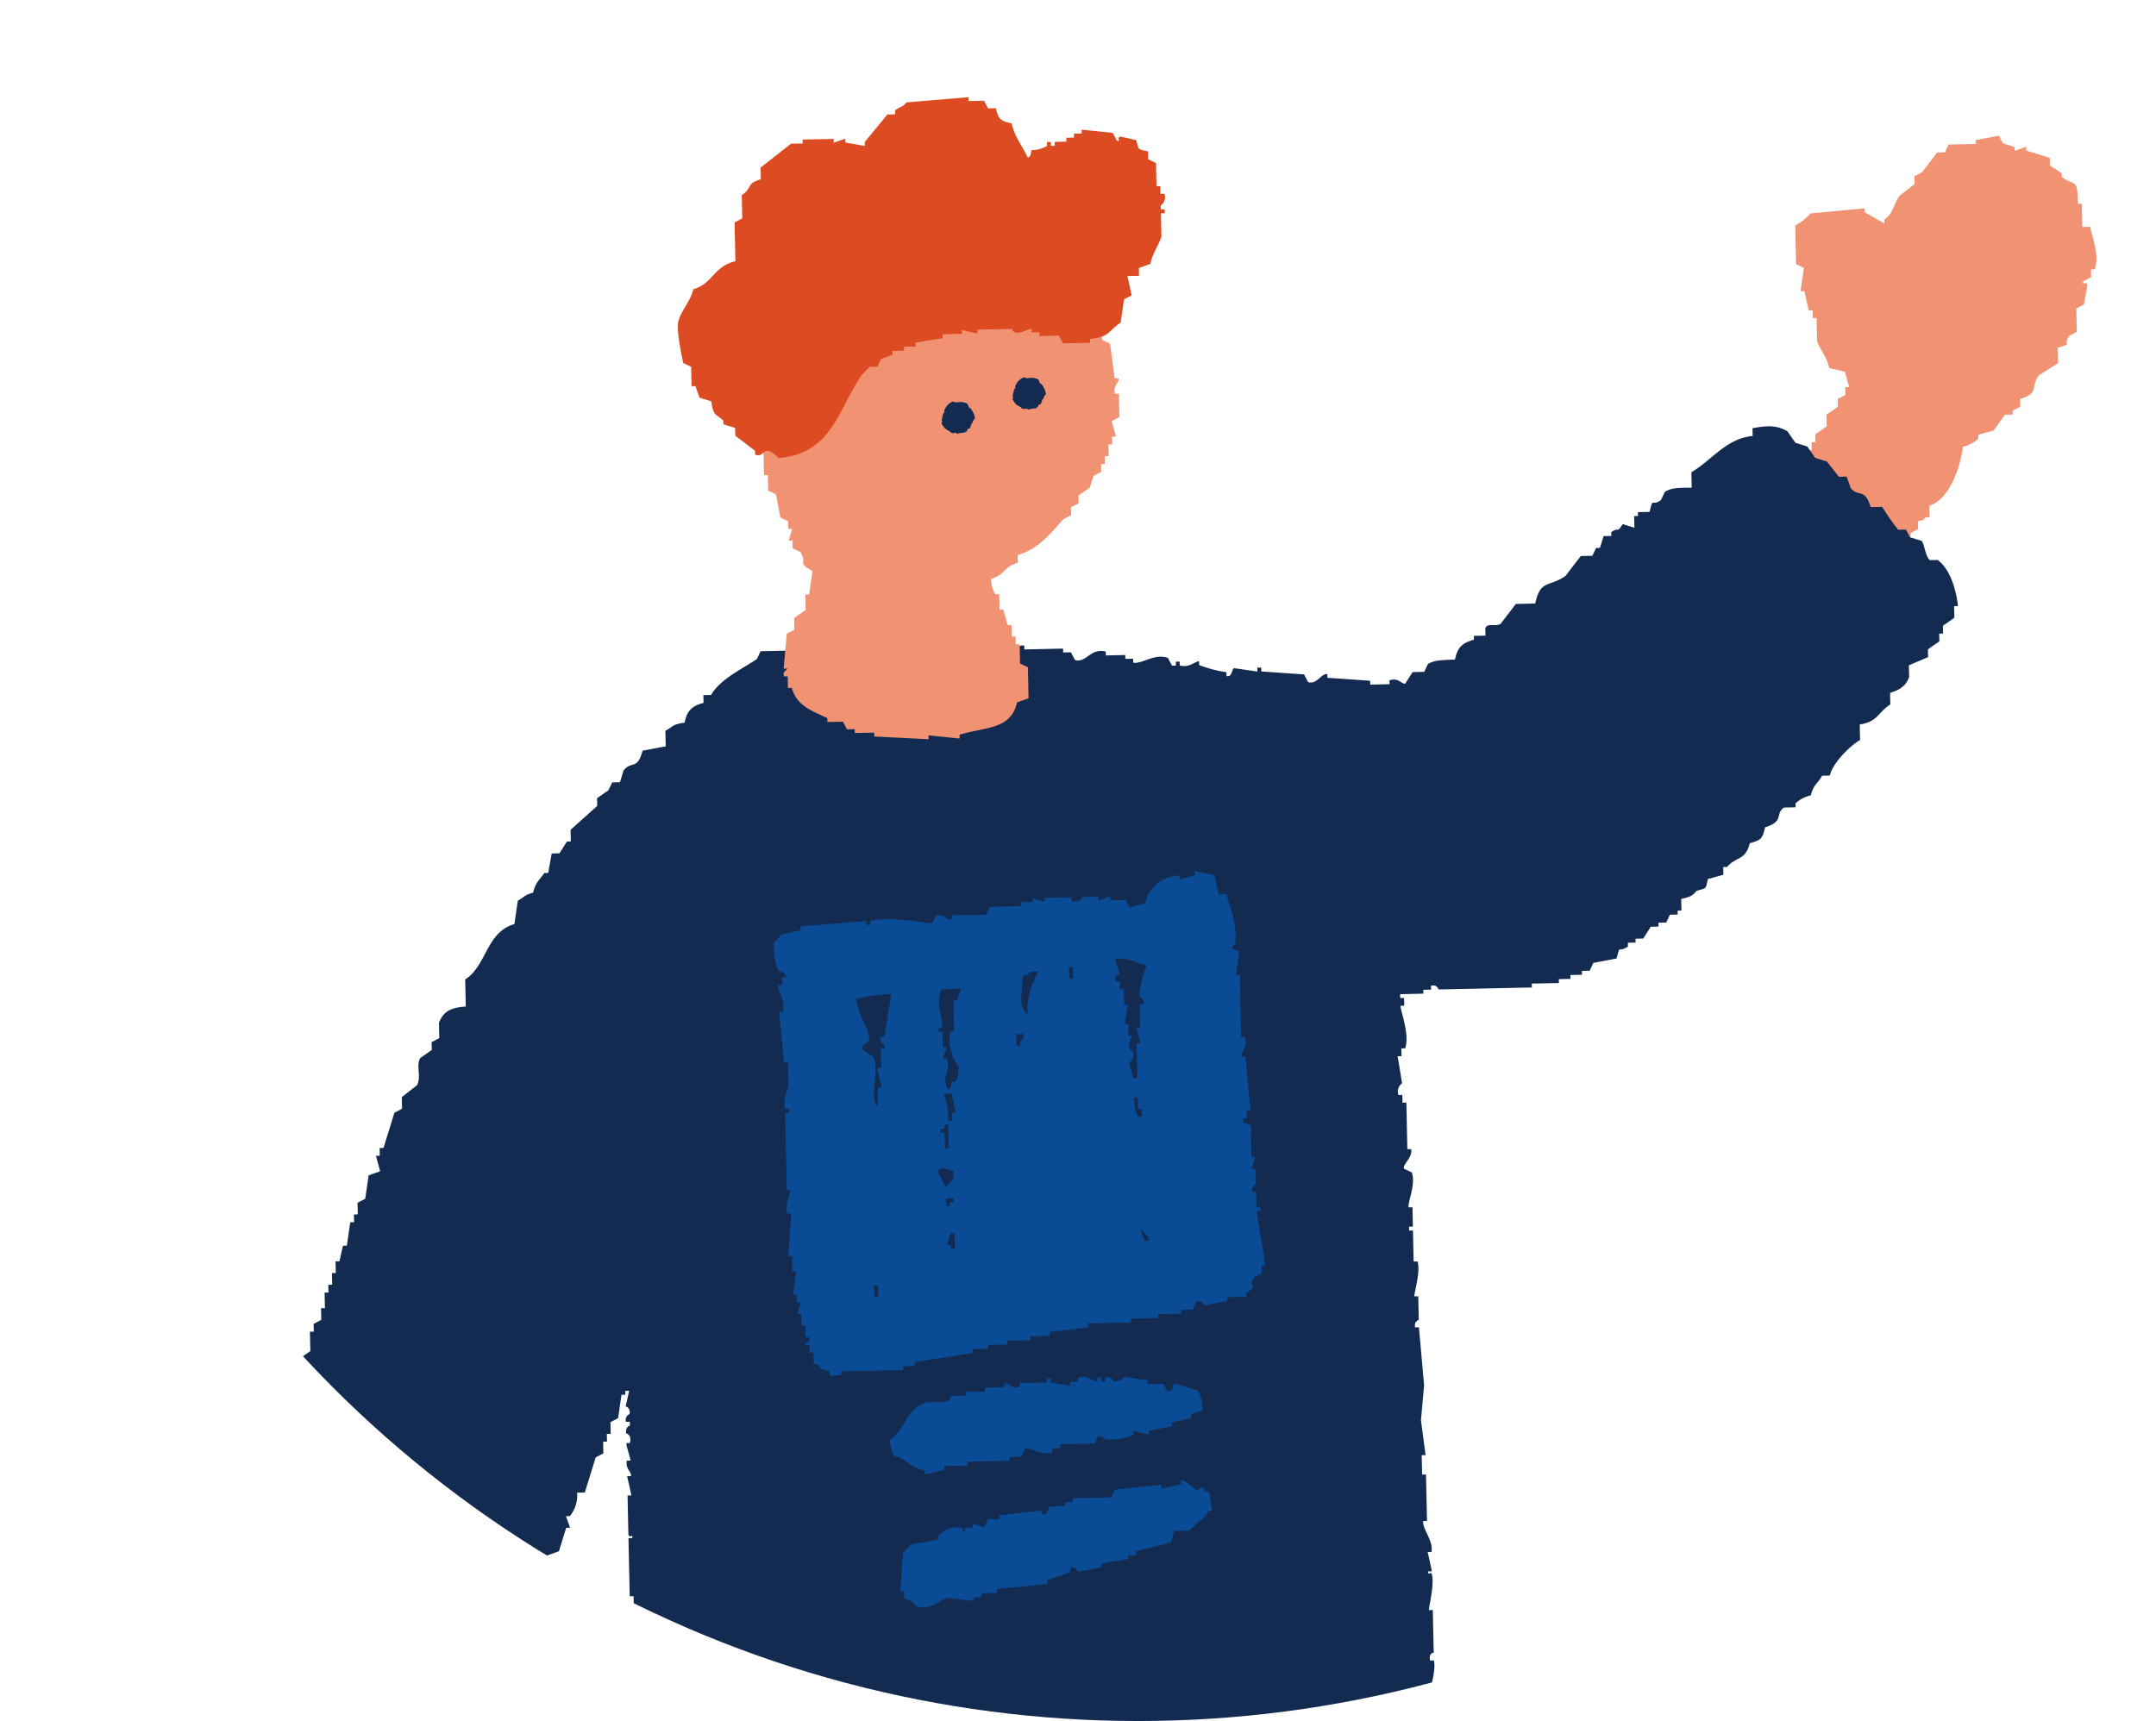 <svg xmlns="http://www.w3.org/2000/svg" xmlns:xlink="http://www.w3.org/1999/xlink" width="377" height="301" viewBox="0 0 377 301">
  <defs>
    <clipPath id="clip-path">
      <rect id="長方形_357" data-name="長方形 357" width="377" height="301" transform="translate(3692 5347)" fill="#fff" stroke="#707070" stroke-width="1" opacity="0.6"/>
    </clipPath>
    <clipPath id="clip-path-2">
      <circle id="楕円形_15" data-name="楕円形 15" cx="199" cy="199" r="199" transform="translate(1208 5294)" fill="#fff" stroke="#707070" stroke-width="1"/>
    </clipPath>
    <clipPath id="clip-path-3">
      <rect id="長方形_356" data-name="長方形 356" width="335.155" height="534.929" fill="none"/>
    </clipPath>
  </defs>
  <g id="マスクグループ_23" data-name="マスクグループ 23" transform="translate(-3692 -5347)" clip-path="url(#clip-path)">
    <g id="マスクグループ_22" data-name="マスクグループ 22" transform="translate(2484 -44)" clip-path="url(#clip-path-2)">
      <g id="グループ_839" data-name="グループ 839" transform="translate(1239.422 5408)">
        <g id="グループ_838" data-name="グループ 838" clip-path="url(#clip-path-3)">
          <path id="パス_2354" data-name="パス 2354" d="M63.581,249.78c-.622-.3-.272-1.247-1.384-1.326-.641.581-.24,1.081-1.326,1.384-.006-.226-.011-.453-.015-.677l-1.358.028c0-.226-.009-.451-.013-.677l-2.048-.634c-1.42,1.7-2.18.575-3.361,1.428.006.226.011.453.015.679-1.716,1.094-1.963,2.175-2.624,4.125q.031,1.355.058,2.71c-.445.236-.894.471-1.341.707q.045,2.034.089,4.067c-.226.006-.451.011-.677.015q.028,1.355.058,2.712l-.679.013c-.439,1.656.815,2.578.751,3.376l-.677.013.781,4.73-.679.015q.057,2.71.117,5.423l-.677.015q.843,7.777,1.692,15.561l2.046.634c.3,3.45,1.664,4.236,2.857,6.72q1.358-.031,2.71-.058A4.607,4.607,0,0,0,60,304.108c0,.226.009.453.013.679.679-.015,1.356-.03,2.035-.043q.7,1,1.4,2,3.07.951,6.143,1.9,1.35-.371,2.7-.737a1.708,1.708,0,0,0,2.048.636c-.006-.226-.009-.453-.015-.679l4.746-.1c.217-.456.432-.913.649-1.371q2.026-.382,4.051-.766c.217-.456.432-.913.649-1.369.453-.009.9-.019,1.356-.03q.325-.685.647-1.369l.679-.015-.028-1.354c.226-.006.453-.011.677-.015.973-2.031-.69-1.215,1.3-2.741q-.413-3.384-.824-6.764-.685-.325-1.369-.649l-.045-2.033c-.1-.166-1.013-.654-1.384-1.328l-3.4-.6c-1.581-6.664-8.146-4.038-11.7-7.886-1.415-1.541-1.273-7.071-.883-9.476l.677-.013c0-.226-.009-.453-.015-.679l-.675.015q-.385-2.026-.768-4.053l.679-.013c.272-1.765-.722-2.02-.722-2.02-1.164-4.127.273-8.9-2.28-11.479-.983-3.086-.489-.883-2.756-1.975" transform="translate(43.057 219.654)" fill="#f19273" fill-rule="evenodd"/>
          <path id="パス_2355" data-name="パス 2355" d="M46.995,281.688l.675-.015c1.258,2.286-.832,2.522,2.786,3.331-.041,2.978-.309,4.119,2.135,4.7.015.677.028,1.354.043,2.033l.679-.015c1.22,1.415,1.358.377,2.092,2.667.683.211,1.364.424,2.048.634,0,.226.009.453.015.679l2.048.634.707,1.341,6.117.547c.462.668.932,1.335,1.4,2,.675-.013,1.354-.028,2.033-.043,0,.226.008.453.015.679.451-.011.9-.021,1.354-.03.006.226.009.451.013.677l6.8.532c.006.226.009.453.013.679l8.825.487c.006.226.013.453.015.679l2.037-.045.011.679.664-.692c.958.03-.245.462.692.662q4.06-.424,8.12-.853c2.146-2.548,5.719-3.091,6.632-6.924l2.02-.722q-.088-4.065-.175-8.133l-.679.013-4.861-5.319-1.356.028-2.122-4.023c-.677.015-1.356.03-2.033.043l-.707-1.341-1.354.03q-.7-1-1.4-2.005-1.7-.3-3.4-.6c-.236-.447-.472-.9-.707-1.341q-1.024-.32-2.048-.636c-.006-.226-.009-.451-.013-.677l-2.046-.634c-.011-.453-.021-.9-.032-1.356l-2.048-.634c-.468-.668-.93-1.335-1.4-2.005l-1.356.03c-.464-.668-.932-1.337-1.4-2q-1.016.023-2.035.043l-.707-1.341c-.456-.215-.911-.432-1.367-.649-.011-.451-.021-.9-.032-1.354q-2.046-.634-4.093-1.269c-.008-.224-.011-.451-.015-.677-2.073.943-1.1-.764-3.391.074-.217.456-.432.913-.649,1.369q-1.355.031-2.71.059c.006.226.009.453.017.679l-1.345.705q.028,1.358.058,2.712l-3.4-.605c-.92.281.279.856-.666.694-.006-.226-.011-.453-.015-.679l-6.1.132c-.217.456-.432.913-.649,1.369q-1.352.031-2.712.058l.017.679a6.207,6.207,0,0,0-2.625,4.125c-.226,0-.453.009-.679.015-.309.762,1.275,2.848.781,4.73l-.677.013q.028,1.355.058,2.712l1.356-.03c.181,1.543.136,1.769.737,2.7" transform="translate(39.609 230.407)" fill="#f8bb76" fill-rule="evenodd"/>
          <path id="パス_2356" data-name="パス 2356" d="M94.729,286.914c1.077,2.435,3.238,2.4,4.2,6.013,2.058.553,2.633,1.539,4.125,2.624.006.226.009.453.015.677q1.016-.02,2.033-.043l.707,1.341,1.354-.028c.006.224.011.451.015.677l2.035-.043c0,.226.009.451.013.677l2.727.621c0,.224.009.451.013.677l5.423-.117c.006.226.009.453.015.677l1.356-.028.707,1.341q1.016-.023,2.033-.043l.707,1.341,3.387-.074c0-.226-.009-.453-.013-.677l3.389-.074c-.006-.226-.009-.453-.015-.679,4.789.1,6.758-.317,7.369-4.227,1.9-.549,1.92-1.254,3.344-2.107.379-1.362-.106-.581.649-1.369-.385-4.487-1.162-2.771-3.491-4.672-1.247-1.019-.592-2.452-2.8-4.01-.006-.224-.009-.451-.015-.677l-3.389.074q-1.044-1.335-2.092-2.667l-1.354.028q-.354-.67-.709-1.341-.676.014-1.354.03c-.006-.226-.009-.453-.015-.679l-2.033.043c-2.588-1.035-2.971-2.233-4.168-4.657l-.679.015c0-.226-.009-.453-.015-.677l1.341-.707q.246-4.414.489-8.827l-1.369-.649q-.082-3.726-.16-7.456l-.679.015q-.721-2.02-1.443-4.038c-.226,0-.453.009-.677.015q-.7-1-1.4-2c-3.523.023-4.231.587-4.67,3.491-1.722-.905-2.15-1.765-4.789-1.931q-.376-1.686-.751-3.374l-2.712.058c.006.226.011.453.015.677q-.679.017-1.356.03l-.634,2.048-2,1.4c.015.677.028,1.354.043,2.033l-.677.015q.045,2.031.089,4.067c-.449.236-.894.472-1.341.707l-.5,8.148.679-.015c0,.226.009.453.013.679l-1.341.707c-.969,2.6.711,6.364.853,8.118q-.611,3.067-1.224,6.13l.679-.013q.028,1.355.058,2.71" transform="translate(83.29 221.015)" fill="#f19273" fill-rule="evenodd"/>
          <path id="パス_2357" data-name="パス 2357" d="M83.924,156.656q-6.1.133-12.2.262l-5.408.8c0-.226-.009-.453-.013-.679-2.535-.447-2.009,1.958-4.038,1.445l-.707-1.341c-2.578-.9-4.314,1.071-6.073,1.486-1.034,3.816-.922.713-3.344,2.107-.315.181-1.011,1.545-1.99,2.077q.028,1.358.058,2.712c-.226,0-.453.009-.677.015.006.224.009.451.015.677a1.79,1.79,0,0,1,.721,2.018l-.677.015.028,1.356c-.224,0-.451.009-.677.015q.042,2.031.087,4.066l-2,1.4.694.662c0,.226.009.453.015.679-.226,0-.453.009-.679.015q.042,2.031.087,4.067l-.677.013c.009.453.021.905.03,1.356l-.677.015q.042,2.034.087,4.067l-1.341.707L44,192.1c.213.934.879-.277.69.664l-.677.013c.009.453.021.9.03,1.356l-.677.015q.042,2.034.087,4.067l-.677.015q.368,1.347.736,2.7l-.679.013q.059,2.713.117,5.423l.679-.013q.028,1.355.058,2.71l-.679.015q.017.676.03,1.356l-.679.013c-.455,1.577.858,1.848.737,2.7l-.679.015.074,3.389c.223.932.815-.289.692.662-.226.006-.453.011-.677.015q.071,3.389.145,6.779c-.058.245-.868.189-.647,1.371.175.941.849-.283.69.662l-.677.015q.045,2.034.089,4.066l.677-.015q-.3,2.043-.59,4.082l.677-.013q-.274,3.056-.545,6.115l.677-.015c.232,1.4-.649,1.371-.649,1.371q.19,8.81.381,17.622l.677-.013q-.3,1.7-.6,3.4c.224,0,.451-.009.675-.015q.385,2.029.768,4.053l-.679.015q.028,1.355.058,2.71l-.677.015q.7,1.341,1.415,2.682c-.226,0-.453.009-.679.015q.074,3.389.145,6.777c.458.217.915.434,1.373.649l-.664.694a28.017,28.017,0,0,0,.853,8.118l1.354-.028q-.308,1.364-.619,2.725l-.677.015q.031,1.355.058,2.71l.677-.013q-.308,1.361-.619,2.725l.677-.015.147,6.779c.2.505,1.5.241,1.384,1.326l-.679.015c.009.453.021.9.03,1.356l-.677.013q.382,2.029.764,4.053l.679-.015c0,.226.009.453.015.679l-.679.013.175,8.135.677-.015c.006.226.011.453.015.677a1.719,1.719,0,0,0-.634,2.048l1.371.649c.69,1.931-1.445,3.025-1.269,4.1l.679-.015q.079,3.729.16,7.456l2.062,1.313c-.109,1.207-1.705,1.847-1.281,3.418l.677-.013.028,1.354c.458.217.913.434,1.371.649l.028,1.356.679-.015c.009.453.019.9.03,1.356.236.355.937.545,1.384,1.326l3.4.605c.006.226.009.453.015.677l9.491-.2c-.006-.226-.011-.453-.015-.677q1.7.3,3.4.6c.217-.456.432-.913.649-1.369q1.355-.031,2.712-.058c-.006-.226-.009-.453-.015-.679l1.356-.028c-.006-.226-.009-.453-.015-.679q2.034-.042,4.067-.087c0-.226-.009-.453-.015-.679,2.42-1.515,2.224-3.355,3.257-6.173l.679-.013-.074-3.389c.226-.006.453-.011.679-.015q.308-1.364.619-2.725l.677-.015q-.031-1.355-.058-2.71c.226-.006.453-.011.679-.015l-.045-2.033c.226-.006.453-.011.679-.015-.015-.679-.028-1.356-.043-2.033l.677-.015q.272-3.058.547-6.115l1.341-.707q-.031-1.355-.058-2.712l.677-.013q-.023-1.019-.043-2.033l1.341-.707q-.045-2.034-.089-4.068l.679-.013c-.009-.453-.019-.9-.03-1.356l.677-.015q-.042-2.031-.087-4.066s.5-.211.649-1.369q.676-.017,1.356-.03-.059-2.71-.117-5.423l1.341-.707q-.014-.676-.03-1.356l.677-.013a3.281,3.281,0,0,0-.749-3.376c-.006-.224-.011-.451-.015-.677q.676-.014,1.356-.03.317-1.021.634-2.046l.677-.015q.28-2.719.56-5.438c.226,0,.453-.009.679-.015l-.1-4.744q1-.7,2-1.4c.36-1.113-.69-1.252-.707-1.341q-.042-2.034-.087-4.067,1.007-.362,2.02-.722.266-3.4.53-6.794l1.341-.707.605-3.4.677-.015q-.4-3.044-.809-6.087.671-.354,1.341-.705l-.028-1.356,2-1.4q-.028-1.355-.058-2.712l.679-.013-.074-3.389.677-.015-.028-1.356c.226,0,.453-.009.679-.015.481-1.545-.641-1.813-.737-2.7l1.341-.707c-.009-.453-.021-.9-.03-1.356l.679-.015q.274-3.056.545-6.115c.226,0,.453-.009.679-.015q.294-2.04.59-4.08c.224-.006.451-.011.677-.015l-.028-1.356.677-.015c.636-1.869.025-5.176.532-6.792l1.341-.707c.773,2.271-.217,5.926.881,9.474l.679-.013q.074,3.387.147,6.777l.677-.013q.413,3.381.824,6.764c.226-.006.453-.011.677-.015l-.56,5.438.677-.015.074,3.389.677-.015.147,6.779.677-.015q.045,2.034.089,4.066l.677-.013.074,3.389,1.369.647s-.99,3.444-.575,4.761a43.256,43.256,0,0,1,2.282,11.479l2.048.634q-.28,2.719-.562,5.438l1.371.649c.351,1.122-1.217,2.686-.575,4.759.226,0,.453-.009.677-.015q.028,1.358.058,2.712l.679-.015q-.311,1.364-.621,2.725l.677-.013q.023,1.016.045,2.033c.455.217.913.432,1.369.649.049.156-1.086,2.043-.605,3.4l.679-.013q.368,1.347.737,2.7c-.226.006-.453.011-.679.015q.028,1.355.058,2.712l.679-.015q.028,1.355.058,2.71l.677-.013-.605,3.4.677-.013q.031,1.355.058,2.71c.226,0,.453-.009.677-.015a1.867,1.867,0,0,1-.632,2.048c0,.226.009.453.013.679.226-.006.453-.011.677-.015q.031,1.355.058,2.71l.679-.013q.028,1.355.058,2.71l1.369.649s-.994,2.784-.588,4.082l.677-.015.074,3.389.677-.013c.777,2.182.075,3.887,1.473,5.392.006.226.009.453.015.677.677-.013,1.356-.028,2.031-.043.453,1.635.749,1.475,1.415,2.682,5.657-.185,10.376-.539,14.22-.985l1.341-.707c.006.226.011.453.015.679,2.4.328,5.347-.688,6.794.532,5.238-.3,3.718-2.46,7.382-3.552.671-4.08,2.742-8.239,1.743-13.6-.226,0-.453.009-.679.015-.166-1.083,1.105-.86,1.326-1.386-.015-.677-.028-1.356-.043-2.033l.679-.015c.315-1.66-1.339-2.094-1.43-3.359l1.341-.707q-.028-1.355-.058-2.712l.677-.013c0-.226-.009-.453-.015-.679l-.675.015q.286-2.379.573-4.759l-.677.013a1.8,1.8,0,0,1,.634-2.046q-.13-6.1-.262-12.2l.677-.015q-.41-3.381-.824-6.764l1.341-.707q-.042-2.034-.087-4.066a13.869,13.869,0,0,0-.736-2.7c.224,0,.451-.009.677-.015q-.031-1.355-.058-2.71l.677-.015q-.071-3.389-.145-6.779c.226,0,.453-.009.677-.015q-.042-2.031-.087-4.066l.677-.013q-.065-3.05-.13-6.1c.224,0,.451-.009.677-.015q-.031-1.355-.058-2.71l.677-.015c.209-1.105-.685-1.234-.707-1.341-.356-1.762.636-2.048.636-2.048.449-1.841-.726-3.272-.768-4.051q.673-.354,1.341-.707l-.028-1.356c.226,0,.453-.009.679-.015q-.045-2.031-.089-4.067l-.677.015c-.074-.438.941-1.811.605-3.4-.2-.937-.8.29-.694-.662l.679-.015q-.045-2.034-.089-4.066c.226-.006.451-.011.677-.015q-.051-2.374-.1-4.746l.679-.013c-.009-.453-.021-.905-.03-1.356.226-.006.453-.011.679-.015.157-1.032-1.994-2.041-1.445-4.038.226,0,.453-.009.679-.015-.009-.451-.021-.9-.03-1.354l.679-.015q-.065-3.05-.132-6.1c.532-1.813,1.735-3.806,1.209-6.809-.155-.883-1.215-1.7-.751-3.374.226,0,.453-.009.677-.015-.015-.677-.028-1.354-.043-2.033l.679-.013q-.045-2.034-.089-4.068c.226,0,.453-.009.679-.015.117-.951-.5.277-.694-.662-.013-.677-.028-1.356-.043-2.033l.679-.015c.1-.868-1.211-1.117-.737-2.7.226,0,.453-.009.679-.015-.009-.451-.019-.9-.03-1.354.226-.006.451-.011.677-.015q-.359-1.01-.72-2.018c.224-.006.451-.011.677-.015q-.074-3.389-.145-6.779l.677-.015q-.051-2.371-.1-4.744c.226-.006.453-.011.679-.015l-.1-4.745c.226,0,.453-.009.679-.015.109-.951-.49.275-.694-.662q-.028-1.355-.058-2.712l.679-.013-.707-1.341c1.909-3.508,2.2-2.758,1.194-7.486l-1.354.028q-.376-1.686-.753-3.374l-4.095-1.267c0-.226-.009-.453-.013-.677l-4.068.087c-.006-.226-.011-.451-.015-.677-.226,0-.451.009-.677.015,0,.224.009.451.015.677-.226,0-.453.009-.679.015-.006-.226-.009-.453-.015-.679l-6.1.132c-.221-.049-.209-.864-1.371-.649a1.948,1.948,0,0,1-2.018.722c-.006-.226-.009-.453-.015-.679q-2.71.059-5.423.117c0-.226-.009-.451-.013-.677q-1.01.359-2.02.722c-.006-.226-.009-.453-.015-.679l-4.067.089c-.006-.226-.009-.453-.015-.679q-1.007.362-2.018.722c.006.226.011.451.015.677q-2.379-.286-4.761-.575c0-.226-.009-.453-.013-.677l-6.1.13c.006.226.009.453.015.679-1.118.207-1.211-.619-1.371-.649a7.536,7.536,0,0,0-3.372.751c-.236-.447-.473-.894-.709-1.341q-3.387.074-6.777.145c-.006-.226-.009-.451-.015-.677l-3.374.751s-.324-.822-2.048-.634l-1.341.707c0-.226-.009-.453-.015-.677q-2.031.042-4.067.087c0-.226-.009-.453-.015-.677q-1.689.373-3.374.751c-.006-.226-.009-.453-.015-.679q-3.05.068-6.1.132c0,.226.009.451.013.677-.226.006-.451.011-.677.015a1.784,1.784,0,0,0-2.048-.634q-.325.685-.647,1.371c-1.264-.187-1.317-2.024-3.42-1.283q-.325.685-.647,1.369l-2.727-.619c0-.226-.009-.453-.013-.679q-2.029.385-4.055.766l-4.082-.59c.006.226.011.453.015.679q-2.04-.3-4.082-.59c.006.224.009.451.015.677" transform="translate(37.188 137.61)" fill="#7bb9df" fill-rule="evenodd"/>
          <path id="パス_2358" data-name="パス 2358" d="M201.672,28.316c-.009-.453-.019-.9-.03-1.356.226,0,.453-.009.679-.015.845-2.343-.483-5.917-.839-7.441-.451.009-.9.019-1.354.03q-.045-2.034-.089-4.068c-.226.006-.453.011-.677.015-.115-4.546-.326-2.954-2.814-4.687-.006-.224-.009-.451-.015-.677L194.471,8.8c-.009-.451-.021-.9-.03-1.354q-2.048-.634-4.095-1.267c-.006-.226-.009-.453-.015-.679l-2.02.722c0-.226-.009-.453-.015-.679l-2.046-.634-.707-1.341q-2.026.385-4.053.766c.006.226.011.453.015.679l-4.746.1c-.215.456-.432.913-.647,1.369-.453.009-.9.019-1.356.03q-1.321,1.723-2.639,3.448c-.447.234-.894.472-1.341.705.009.453.021.905.03,1.356l-2.669,2.092c-1.134,1.679-.975,2.957-2.624,4.125.006.226.011.453.015.679q-1.714-.982-3.433-1.962c-.006-.224-.009-.451-.015-.677l-9.474.883a9.041,9.041,0,0,1-2.667,2.092q.071,3.389.145,6.779.685.323,1.369.649-.294,2.04-.59,4.082c.226-.006.453-.011.679-.015q.373,1.686.751,3.374l.677-.015c.009.453.021.9.03,1.356l.677-.015q.042,2.034.087,4.068c.541,1.5,1.713,2.8,2.137,4.7l2.725.619q.368,1.35.738,2.7l-.679.015c.009.453.019.9.03,1.356-.449.236-.9.47-1.341.707l.028,1.354q-1,.7-2,1.4.023,1.019.043,2.033c-.666.468-1.335.934-2,1.4.009.453.021.905.03,1.356l-.679.015.028,1.356c-.224,0-.451.009-.677.015l.045,2.033q-.673.351-1.341.705.02,1.019.043,2.033c-.226.006-.453.011-.679.015q.028,1.355.059,2.712c-.226,0-.453.009-.677.015.006.224.009.451.015.677l.677-.015q.362,1.01.722,2.02c.226-.006.451-.011.677-.015q-.274,3.056-.545,6.115c2.143.394,3.167,1.024,4.125,2.624q3.047-.065,6.1-.132.323-.685.649-1.369l4.082.59c-.006-.226-.009-.453-.015-.679l1.356-.028q.656-1.033,1.311-2.063l1.356-.028c-.006-.226-.009-.453-.015-.677.447-.238.9-.472,1.341-.709l-.028-1.354c1.345-.438.585.081,1.341-.707l.679-.015-.045-2.033c3.391-.936,5.4-6.477,5.883-10.3a5.4,5.4,0,0,0,2.682-1.415c-.006-.226-.011-.453-.015-.677q1.347-.371,2.7-.737.985-1.378,1.973-2.756l1.356-.028c-.006-.226-.009-.453-.015-.677l1.341-.707-.028-1.356c3.457-1.047,1.7-1.946,3.3-4.14l3.344-2.107-.057-2.71c2.746-.8.819-.307,1.988-2.079l1.341-.707q-.042-2.031-.089-4.067c.449-.236.894-.472,1.341-.707l.605-3.4c-.232-.811-1.03.234-.692-.664l1.341-.707" transform="translate(132.557 3.165)" fill="#f19273" fill-rule="evenodd"/>
          <path id="パス_2359" data-name="パス 2359" d="M42.893,175.99l-1.371-.649-.057-2.71-.679.013c-.762-2.7-.289-.866-2.077-1.988-.006-.226-.009-.453-.015-.679-1.42-.886-1.335-.36-2.71.058q.3-1.7.6-3.4c-.224.006-.451.011-.677.015q-.014-.676-.03-1.356l-4.095-1.267-.707-1.341-3.389.074c-.006-.226-.009-.453-.015-.677q-2.365.388-4.73.779c0-.226-.009-.451-.015-.677l-3.4-.605c-.651.845-1.62.877-2,1.4.009.453.021.9.03,1.356-.319.477-.875.494-1.326,1.384q-.679.014-1.356.03l-.605,3.4a6.458,6.458,0,0,0-3.995,3.478l.045,2.033Q8.979,175.7,7.645,176.75q.031,1.355.058,2.71l-2.667,2.092q.014.679.03,1.356l-.679.015q-.311,1.364-.619,2.725l-.679.015q.059,2.71.117,5.423l-.677.015q-.6,3.743-1.194,7.484l.677-.013q.359,1.007.722,2.018l.677-.015-.634,2.048q1.737,2,3.476,3.995c1.771,1.037,1.218-.7,2.741,1.3l4.051-.764q.325-.688.649-1.371l3.389-.074,4.672-3.491c-.009-.451-.019-.9-.03-1.354q.673-.354,1.341-.707-.034-1.695-.072-3.389l1.341-.707c.853-1.737-.389-1.826,1.283-3.42,0-.224-.009-.451-.013-.677l2.046.634c.438,1.345-.081.587.707,1.341,1.217,3.763,1.077.551,3.433,1.962.006.226.009.451.015.677,2.942-.26,3.067-.851,4.7-2.135,0-.226-.009-.453-.013-.679q1.016-.02,2.031-.043c0-.226-.009-.451-.013-.677q1-.7,2-1.4.28-2.719.56-5.438l1.341-.707-.028-1.356c.224,0,.451-.009.677-.015q-.382-2.026-.764-4.051l.675-.015q-.042-2.031-.087-4.066" transform="translate(1.184 143.176)" fill="#f19273" fill-rule="evenodd"/>
          <path id="パス_2360" data-name="パス 2360" d="M306.037,53.92c-.779-.609-.943-2.752-1.43-3.359l-2.046-.634q-.354-.671-.707-1.343-.679.017-1.356.03a42.414,42.414,0,0,1-2.8-4.008l-2.033.043c-.971-3.412-2.02-1.633-3.463-3.316q-.359-1.01-.721-2.02c-.453.011-.9.021-1.356.03q-1.047-1.333-2.092-2.667l-2.048-.636q-.7-1-1.4-2l-2.048-.634q-.7-1-1.4-2c-2.062-1.262-4.112-.913-6.115-.547q.014.679.03,1.356c-4.638.413-7.275,4.363-10.715,6.334q.028,1.358.059,2.712c-1.931,0-3.7-.047-4.73.779q-.322.687-.649,1.371c-1.652,1.273-1.333-.722-1.988,2.077l-2.035.045c.006.224.009.451.015.677l-.677.015c.015.677.028,1.354.043,2.033l-2.048-.634c-1.056,1.669-.547.438-2,1.4.006.226.009.451.015.677q-.676.014-1.356.03c-.209.683-.422,1.366-.634,2.048l-.679.013c-.215.456-.43.915-.647,1.371l-2.033.043q-1.318,1.723-2.639,3.448c-2.8,2.052-4.417.555-5.321,4.862q-1.695.034-3.389.072-1.318,1.726-2.639,3.448c-1.013.649-2.1-.23-2.7.736l.028,1.356c-.677.015-1.356.03-2.033.043.006.226.009.453.015.679-2.058.549-2.884,1.358-3.316,3.461-1.875.087-3.552.053-4.73.781-.217.456-.432.913-.649,1.369l-2.035.045q-.654,1.03-1.311,2.062c-.89-.16-1.2-1.092-2.725-.619,0,.226.009.453.013.677l-3.387.074c0-.226-.009-.451-.015-.677l-7.471-.519c0-.224-.009-.451-.013-.677-1.205-.011-1.777,1.9-3.361,1.43l-.707-1.341-7.471-.519c0-.224-.009-.451-.013-.677l-.679.015c0,.224.009.451.013.677q-2.037-.294-4.08-.59c-.46.168-.275,1.582-1.328,1.384,0-.224-.009-.451-.013-.677a21.809,21.809,0,0,1-4.774-1.252c-.006-.226-.009-.453-.015-.679-.9.121-1.679,1.19-3.374.751-.006-.226-.009-.451-.015-.677-.226,0-.453.009-.677.015.006.224.009.451.015.677l-.679.015c-.236-.447-.47-.894-.707-1.341-2.286-.9-4.649,1.162-6.085.809-.006-.226-.011-.453-.015-.677l-1.356.028c0-.226-.009-.453-.015-.677q-1.692.037-3.389.072c0-.226-.009-.451-.013-.677-2.741-.662-3.431,2.08-5.394,1.473-.236-.447-.47-.894-.705-1.341l-1.358.028c-.006-.226-.009-.451-.015-.677l-6.777.145c-.006-.226-.009-.451-.015-.677-1.109-.177-1.213.679-1.341.707l-4.759-.577c.006.226.009.453.015.679-.907.038-1.158-1.152-2.725-.621,0,.226.009.453.013.679l-2.7.736c-.236-.447-.473-.894-.709-1.341-2.154-.8-5.57.632-6.762.824l-9.5-.473c0,.226.009.453.013.677l-2.048-.634c-1.622.234-5.485,1.577-8.118.854-.006-.226-.011-.453-.015-.679-1.354-.332-2.192.954-2.7.737,0-.226-.009-.453-.015-.679l-4.744.1q-.325.687-.651,1.371c-2.616,1.743-6.505,3.586-8,6.275l-1.356.03.028,1.356c-2.056.549-2.882,1.358-3.314,3.461-2.184.311-1.967.656-3.361,1.43q.028,1.355.058,2.71-2.026.385-4.051.766c-.9,3.472-1.924,1.692-3.318,3.463q-.314,1.024-.634,2.046-.679.017-1.354.03-.325.685-.651,1.371-1,.7-2,1.4.014.679.03,1.356l-4.659,4.17q.023,1.016.045,2.033c-.228,0-.453.009-.679.015q-.656,1.03-1.311,2.062l-1.356.03q-.306,1.7-.605,3.4c-.226.006-.453.011-.679.015-.9,1.292-1.524,1.605-1.96,3.433-1.635.453-1.475.749-2.682,1.415q-.294,2.04-.59,4.082c-4.981,1.445-4.806,7.258-8.606,9.68q.051,2.374.1,4.746c-2.8.185-3.891.93-4.687,2.812q.028,1.355.058,2.712l-1.341.707.028,1.354q-1,.7-2,1.4c-.826,1.364.226,3.11-.575,4.761q-1.335,1.047-2.667,2.092c.015.677.03,1.356.043,2.033l-1.341.707-1.9,6.145-.679.013.028,1.356-.677.015q.371,1.347.736,2.7-1.007.359-2.018.721-.294,2.043-.59,4.082c-.445.236-.894.472-1.341.707q.023,1.019.043,2.033l-.677.015c.011.453.021.9.03,1.356-.226,0-.453.009-.679.015l-.588,4.08c-.226.006-.453.011-.679.015q-.308,1.364-.619,2.727l-.679.013q.023,1.019.043,2.033c-.226.006-.451.011-.677.015l.045,2.033-.679.015.028,1.356-.677.013q.031,1.358.058,2.712l-.677.015c.013.677.028,1.356.043,2.033l-1.341.707.028,1.354c-.226.006-.451.011-.677.015l.074,3.389-2,1.4q-.294,2.04-.588,4.082l-.679.015q-.3,2.04-.59,4.082l-.677.015.028,1.354c-.226.006-.453.011-.677.015q.028,1.355.058,2.712-.671.354-1.343.705-.3,1.7-.6,3.4c.243.356,1.141.094.707,1.341l-1.341.707q.037,1.695.072,3.389l-1.341.707c-1.13,2.177.622,1.986.074,3.389l-1.341.707q.028,1.355.058,2.71l-.677.015c.015.677.03,1.356.043,2.033-.226,0-.451.009-.677.015q.042,2.034.087,4.066l-.677.015c.009.451.019.9.03,1.354q-.673.354-1.341.707-.3,2.043-.592,4.082l-.677.015c.009.453.021.9.03,1.356-.226,0-.453.009-.679.015q.023,1.016.043,2.033l-.677.013q.031,1.358.058,2.712c-.226,0-.453.009-.677.015L6.3,242.8c-.226.006-.453.011-.679.015l.074,3.389-1.339.707.074,3.389-1.343.707c.015.677.028,1.356.043,2.033-.224,0-.451.009-.677.015l.074,3.387c-.226.006-.453.011-.677.015l.028,1.356c-.226,0-.453.009-.677.015a9.939,9.939,0,0,0,.145,6.777L0,265.316q.028,1.358.058,2.712l.677-.015c.39,1.53-.679,3.056-.6,3.4l.677-.015.028,1.356.679-.015c.006.226.009.453.015.677q1.016-.02,2.031-.043c.236.447.473.894.709,1.341l1.354-.028q1.74,1.995,3.478,3.993,2.04.3,4.082.59c.006.226.009.453.015.679q1.361.308,2.725.619c0,.226.009.451.015.677q1.016-.02,2.031-.043c.006.226.011.453.015.677q1.7-.034,3.389-.072l.707,1.341q1.7.3,3.4.6c0,.226.009.453.015.679q2.379.286,4.759.575l.707,1.341c1.558.658,6.847.424,7.456-.16,2.78-.036,4.91.04,6.071-1.488l.634-2.048.679-.013q-.031-1.355-.058-2.712c2.857-.82,2.825-2.448,3.965-4.832l.677-.015q-.031-1.355-.058-2.71l1.341-.707-.074-3.389,1.343-.707q.286-2.379.573-4.759l1.341-.707c-.013-.677-.028-1.356-.043-2.033l.679-.015q.286-2.379.575-4.759c.447-.236.892-.472,1.341-.707q-.023-1.019-.045-2.033l.679-.015-.028-1.356c.224,0,.451-.009.677-.015.485-1.515-.934-1.946-.736-2.7.224-.006.451-.011.677-.015-.011-.453-.021-.9-.03-1.356l1.341-.707L59.873,243l1.341-.705q.605-3.406,1.211-6.809l.677-.013-.028-1.356,1.341-.707a1.726,1.726,0,0,0-.722-2.02l.605-3.4c.671-.241,1.347-.481,2.018-.722q.634-2.048,1.267-4.1l.679-.013q-.362-1.01-.722-2.02c.226,0,.453-.009.679-.015a5.647,5.647,0,0,0,1.267-4.095c.453-.009.9-.019,1.356-.03l1.9-6.143,1.341-.707q-.02-1.019-.043-2.033l.677-.015-.028-1.356.677-.015q-.02-1.016-.043-2.033l1.341-.707q.294-2.04.59-4.08c.226-.006.451-.011.677-.015,0-.226-.009-.453-.013-.679l.677-.013q-.311,1.361-.619,2.725s.873.2.705,1.341a1.13,1.13,0,0,0-.647,1.369l.677-.013c0,.224.009.451.013.677,0,0-.864.2-.647,1.369,0,0,.875.151.705,1.343-.134.949-.624-.266-.662.692l.736,2.7c-.226.006-.453.011-.677.015-.245,1.55.851,1.89.736,2.7-.226,0-.453.009-.677.015q.373,1.686.751,3.374c-.226,0-.453.009-.677.015q.071,3.387.145,6.777c.253.926.8-.289.692.664l-.677.015q.11,5.081.219,10.166l.677-.013q.028,1.355.058,2.71l-.677.015c.015.677.03,1.356.043,2.033l-.677.015c0,.226.009.451.013.677l.679-.015c.015.679.03,1.356.043,2.035.226-.006.451-.011.677-.015l-.634,2.048.809,6.085-.677.015q.388,2.365.779,4.73c-.226,0-.451.009-.675.015q.034,1.695.072,3.389c.29,1.009,1.343,4.025.809,6.085l-.677.015q.057,2.71.117,5.423l.677-.015c0,.226.009.453.015.679l-.677.013q.028,1.355.058,2.712c-.226,0-.453.009-.679.015l.707,1.341q-.311,1.361-.621,2.725l.679-.015c.006.226.009.453.015.677a1.2,1.2,0,0,0-.651,1.371l.679-.015c.157,1.332-.649,1.371-.649,1.371q.028,1.355.058,2.71l.679-.013c1.388,5-1.03,9.061,2.3,12.156,0,.226.009.453.015.677q1.016-.02,2.033-.043c.438,1.345-.081.587.707,1.341,0,.226.009.453.013.679l2.712-.06q.354.673.707,1.341,2.374-.048,4.746-.1c.236.447.47.894.705,1.343q2.374-.054,4.746-.1c1.011.281,3.921,1.549,5.453,1.239-.006-.226-.011-.453-.015-.677q2.04.294,4.082.59a1.827,1.827,0,0,1,2.02-.722c0,.226.009.451.013.677q1.355-.028,2.712-.059c-.006-.226-.009-.451-.015-.677q3.05-.065,6.1-.132c-.006-.226-.009-.451-.015-.677.341-.043,2.4,1.1,4.082.59-.006-.226-.009-.453-.015-.677q2.037-.045,4.068-.089c0-.226-.009-.453-.015-.677q2.71-.059,5.423-.117c0-.226-.009-.453-.013-.679l2.71-.058c0-.226-.009-.451-.015-.677l4.746-.1c-.006-.226-.011-.453-.015-.679l4.068-.087c-.006-.226-.009-.453-.015-.679l9.489-.2c0-.226-.009-.453-.015-.677q3.053-.068,6.1-.132c0-.226-.009-.453-.015-.679l.679-.013c.006.224.009.451.015.677l4.746-.1,4.051-.766c.006.226.011.453.015.677q1.695-.034,3.389-.072c0-.226-.009-.453-.015-.679l.679-.013c0,.224.009.451.013.677.958-.06-.258-.43.662-.692l6.1-.132c0-.226-.009-.453-.015-.677a1.939,1.939,0,0,1,2.05.634l.677-.015c-.006-.226-.011-.451-.015-.677l.677-.015c.006.226.011.453.015.677l4.067-.087c0-.226-.009-.453-.013-.677l6.113.545c0-.224-.009-.451-.013-.677l5.423-.117q.323-.685.649-1.371l2.048.636c0,.224.009.451.015.677l8.81-.191c-.006-.226-.009-.451-.015-.677q.679-.014,1.358-.03c-.006-.224-.009-.451-.015-.677,3.182-1.143,2.335,1.809,4.729-.781,2.741-.877.847-.466,1.992-2.077l2-1.4q.274-3.058.547-6.115s-.966-.392-.722-2.02l.679-.013q-.354-.67-.709-1.341l.679-.015q-.359-1.01-.722-2.018c0-.96.451.241.664-.692q-.051-2.374-.1-4.746l-.679.013q.317-1.021.636-2.046c-.226,0-.453.009-.679.015q-.028-1.358-.058-2.712l.679-.015q-.4-2.7-.8-5.408l.679-.015c.155-1.168-.707-1.341-.707-1.341l-.045-2.033c.226,0,.453-.009.679-.015,0,0-.683-5.524-.809-6.085l-.677.013c0-.009.969-3.189.575-4.759l-.679.015c-.23-1.4.649-1.371.649-1.371q-.079-3.726-.16-7.456l-.677.015c-.083-.419.964-4.268.545-6.115-.211-.936-.626.292-.692-.664.226,0,.453-.009.677-.015q-.373-1.686-.749-3.374l.677-.015c.306-2.075-1.556-3.846-1.473-5.392l.679-.015-.175-8.133-.679.013-.074-3.389.679-.013-.809-6.087q.272-3.058.547-6.115-.45-5.076-.9-10.153l-.677.015c-.209-1.124.615-1.2.647-1.371q-.042-2.031-.087-4.066l-.677.015c-.1-.573,1.126-4.208.545-6.115l-.677.013q-.059-2.71-.117-5.423c-.226.006-.453.011-.679.015,0-.226-.009-.451-.013-.677l.677-.015-.072-3.389-.679.015c-.175-.939,1.332-4.114.547-6.115-.458-.217-.913-.434-1.371-.649-.175-.834,1.549-1.947,1.283-3.42-.226.006-.451.011-.677.015L214.5,148.8l-.677.013c-.009-.451-.021-.9-.03-1.354l-.679.013a1.764,1.764,0,0,1,.636-2.046l-.781-4.73c.226-.006.453-.011.679-.015-.009-.453-.019-.9-.03-1.356.226,0,.453-.009.677-.015.773-2.4-.666-6.034-.837-7.441l.677-.015L214.1,130.5c-.226.006-.453.011-.677.015-.006-.226-.011-.453-.015-.677l4.066-.089c-.006-.226-.009-.451-.015-.677q.676-.014,1.356-.03c-.006-.224-.009-.451-.015-.677,1.113-.283,1.243.628,1.371.649l16.268-.351c0-.226-.009-.451-.015-.677l4.746-.1c-.006-.226-.011-.453-.015-.679l2.033-.043c0-.226-.009-.453-.013-.679q1.016-.02,2.031-.043c0-.226-.009-.451-.013-.677l1.354-.03q.325-.685.649-1.369l4.053-.766c.715-2.673.162-.888,1.99-2.077,0-.226-.009-.453-.015-.679l1.354-.028c0-.226-.009-.453-.013-.677q.676-.017,1.356-.03c.436-.688.875-1.375,1.311-2.063l1.356-.028c0-.226-.009-.453-.013-.679l1.354-.028q.323-.685.649-1.371l1.356-.028c-.006-.226-.011-.453-.015-.677.226-.006.453-.011.679-.015l-.045-2.033c1.467-.353,1.913-.475,2.682-1.415,1.833-.556,1.541-.194,1.99-2.079l2.7-.736-.028-1.356.677-.013c1.664-1.916,3.174-1.047,3.978-4.155,1.947-.534,2.233-.775,2.654-2.771,3.452-1.071,1.69-2.329,3.316-3.461.677-.015,1.356-.03,2.033-.043,0-.226-.009-.453-.015-.679a5.606,5.606,0,0,1,2.682-1.413c.468-1.926,1.171-1.975,1.962-3.435l1.356-.028c.519-2.222,3.51-5.185,5.291-6.217q-.028-1.358-.058-2.712c3.178-.481,3.22-2.175,5.349-3.506-.015-.677-.028-1.356-.043-2.033,1.679-.487,2.839-1.264,3.331-2.784-.015-.679-.028-1.356-.043-2.033q1.678-.716,3.361-1.43-.017-.676-.03-1.356l2-1.4-.028-1.356.679-.015c-.011-.453-.021-.9-.03-1.356q1-.7,2-1.4-.02-1.016-.043-2.033c.226,0,.453-.009.679-.015-.385-3.276-1.511-6.566-3.565-8.059l-1.356.028" transform="translate(0 27.039)" fill="#132b51" fill-rule="evenodd"/>
          <path id="パス_2361" data-name="パス 2361" d="M54.967,57.942q.685.325,1.371.649.382,2.026.766,4.053.685.323,1.369.649c.009.451.019.9.03,1.354l.677-.013c-.213.683-.422,1.364-.634,2.046l.677-.013.028,1.354c.458.217.915.434,1.373.649,1.264,2.18-.717,1.731,2.1,3.346L62.14,76.1l-.677.013q.028,1.358.058,2.712l-2,1.4q.02,1.019.043,2.033c-.445.236-.894.472-1.341.707q-.272,3.058-.545,6.115l.677-.013-.662.692c0,.226.009.451.013.677l.677-.015.045,2.035c.224-.006.451-.011.677-.015.881,3.182,3.51,3.995,6.217,5.291.006.226.009.453.015.677l2.71-.057c.236.445.472.894.709,1.341.451-.011.9-.021,1.354-.03.006.224.009.451.015.677q1.695-.037,3.389-.072c.006.224.009.451.015.677l9.5.473c-.006-.226-.009-.453-.015-.677l5.438.56c-.006-.226-.009-.451-.015-.677,4.653-1.381,8.987-.881,10.051-5.643q1.007-.359,2.018-.721-.057-2.713-.117-5.423-.685-.325-1.371-.649-.037-1.695-.072-3.389l-.679.015-.028-1.356-.677.015c-.015-.679-.028-1.356-.043-2.033l-.679.013q-.368-1.347-.737-2.7l-.677.013q-.028-1.355-.058-2.71l-.677.015a4.984,4.984,0,0,1-.736-2.7c2.6-.781,2.084-2.077,4.685-2.814q-.014-.679-.03-1.354c3.595-.973,5.832-3.88,8-6.277l1.341-.707c-.009-.451-.021-.9-.03-1.356l1.341-.705-.028-1.356q1-.7,2-1.4.314-1.024.634-2.048l1.339-.707-.028-1.354c.226-.006.453-.011.679-.015-.009-.453-.021-.905-.03-1.356l.677-.015q-.02-1.019-.043-2.033l.677-.015q-.014-.676-.03-1.356l.679-.013q-.368-1.35-.736-2.7l1.341-.707q-.042-2.034-.087-4.067l-.679.013c-.417-1.579.749-1.858.621-2.725l-.679.015q-.4-3.041-.809-6.087c-.456-.215-.915-.432-1.369-.649q-.39-2.365-.781-4.729l-1.371-.649-.028-1.356q-.685-.325-1.369-.649-.017-.676-.03-1.356l-.679.015a7.449,7.449,0,0,1-2.1-3.346c-2.337-.581-1.775-1.405-4.112-1.945L102.9,16.22l-2.048-.634c-.006-.226-.009-.453-.015-.679-.453.011-.9.021-1.356.03,0-.226-.009-.453-.015-.677l-3.4-.605c0-.226-.009-.453-.013-.679q-1.358.031-2.712.058c0-.224-.009-.451-.015-.677-2.59-.509-2.154,1.2-2.682,1.415-1.577.651-2.592-.585-3.4-.605,0,.226.009.453.013.679l-1.356.028q-.323.685-.649,1.369c-1.452.636-1.9-.588-2.725-.619.006.226.009.453.015.677a18.336,18.336,0,0,1-5.394,1.473c.011.453.021.9.03,1.356-5.475,1.16-15.082,7.916-15.991,13.229q-1.016.023-2.033.043c-.519,2.152-1.911,3.139-2.609,4.8q-.3,2.043-.592,4.082l-.677.015c.009.451.021.9.03,1.356l-.679.013q-.263,3.4-.53,6.794c.183.941.713-.3.69.662l-.677.015q.068,3.05.132,6.1l.677-.013q.028,1.355.058,2.71" transform="translate(47.928 10.867)" fill="#f19273" fill-rule="evenodd"/>
          <path id="パス_2362" data-name="パス 2362" d="M48.508,47.159l.074,3.389.677-.015q.359,1.01.722,2.018c.681.213,1.366.424,2.046.636.36,2.52.694,2.148,2.107,3.344.006.226.009.453.015.679l2.048.634.028,1.356,3.448,2.637c.006.226.009.453.015.679,1.733.717,1.32-2.243,4.082.588,9.382-.673,10.557-8.791,14.6-14.555L79.7,47.165l1.356-.028c.215-.458.432-.915.647-1.371.675-.24,1.347-.481,2.02-.722,0-.224-.009-.451-.015-.677l2.033-.043c0-.226-.009-.453-.015-.679.679-.013,1.356-.028,2.035-.043-.006-.226-.009-.451-.015-.677l4.729-.781c0-.226-.009-.451-.013-.677l3.389-.074c-.006-.226-.009-.451-.015-.677l2.725.619c0-.226-.009-.451-.013-.677l6.1-.132s-.113.766,1.371.649l2.02-.722c0,.226.009.453.013.679l1.354-.03c.006.226.009.453.015.679l3.389-.074.707,1.341,4.744-.1c0-.226-.009-.453-.013-.679,3.493-.279,3.259-1.511,5.364-2.827q.294-2.04.59-4.082l1.341-.707q-.376-1.686-.751-3.374,1.016-.023,2.033-.043l-.028-1.356,2.016-.722c.377-1.9,1.464-3.271,1.933-4.789q-.045-2.031-.089-4.067c.226,0,.453-.009.679-.015-.006-.226-.009-.451-.015-.677l-.679.015c0-.226-.009-.453-.013-.679a1.788,1.788,0,0,0,.634-2.048c-.226.006-.453.011-.677.015-.011-.453-.021-.9-.03-1.356-.226.006-.451.011-.677.015q-.045-2.034-.087-4.067l-1.373-.649L128.4,9.495c-1.856-.477-1.545-.126-2.077-1.99l-2.725-.619c-.892.219.238,1.022-.664.692l-.707-1.341-5.436-.56c0,.224.009.451.013.677q-.679.014-1.354.03c0,.224.009.451.013.677L114.1,7.09c0,.226.009.453.013.679l-2.033.043c.006.226.009.453.015.677-.226.006-.453.011-.679.015-.006-.226-.009-.451-.015-.677-.224,0-.451.009-.677.015.006.224.009.451.015.677a5.4,5.4,0,0,1-2.7.736c-.379,1.362.107.583-.647,1.371-.985-2.16-2.309-3.629-2.844-6.043-1.967-.449-2.263-.679-2.771-2.652l-1.354.028c-.236-.447-.473-.894-.707-1.341q-1.355.031-2.71.058C97.006.453,97,.226,97,0L86.165.911c-.7.886-1.179.73-2,1.4.006.226.009.453.015.679l-1.356.028L78.856,7.85c.006.226.009.453.015.677q-1.7-.3-3.4-.6c-.006-.226-.009-.453-.015-.677l-2.018.721c-.006-.226-.009-.451-.015-.677q-2.71.057-5.423.117c0,.224.009.451.013.677q-1.016.023-2.031.043-2.668,2.094-5.336,4.183c.013.679.028,1.356.043,2.035-2.733.854-1.326,1.4-3.331,2.784q.045,2.034.089,4.067L56.1,21.9q.074,3.389.145,6.779c-3.934,1.005-3.912,3.916-7.354,4.906-.505,2.109-2.016,3.565-2.593,5.481-.511,1.694.837,7.441.837,7.441l1.371.649" transform="translate(40.925)" fill="#dc4b22" fill-rule="evenodd"/>
          <path id="パス_2363" data-name="パス 2363" d="M57.235,90.274l-.677.015c.009.451.021.9.03,1.356l-.679.013c-.238,1.32,1.288,2.524.781,4.73l-.679.015q.436,4.4.87,8.8l.675-.013q.045,2.031.089,4.067c-.136,1.028-.99,2.094-.59,4.082.226-.006.453-.011.677-.015.006.226.011.453.015.677-.224.006-.451.011-.677.015q.147,6.779.292,13.558c.226-.006.453-.011.677-.015.04.272-1.075,2.431-.588,4.082l.677-.015q-.257,3.737-.517,7.471c.226,0,.453-.009.677-.015q.028,1.358.058,2.712l.677-.015q-.294,2.04-.59,4.082l.679-.015.028,1.356.677-.015c-.211.685-.421,1.366-.632,2.048l.677-.013q.02,1.016.043,2.033l.679-.015c.013.677.028,1.356.043,2.033.226,0,.453-.009.677-.015.006.226.009.453.015.679-.509.688-.907-.236-.664.692l.677-.015c.009.453.021.9.03,1.356l.679-.015q.02,1.019.043,2.033l.677-.013c1.1,1.545.345.545,2.063,1.311,0,.226.009.453.013.677q1.016-.02,2.035-.043c-.006-.226-.009-.453-.015-.677q5.421-.119,10.845-.234c0-.226-.009-.453-.015-.679.677-.013,1.356-.028,2.033-.043-.006-.226-.009-.451-.015-.677l10.14-1.575c-.006-.226-.011-.453-.015-.677q1.355-.031,2.71-.058c0-.226-.009-.453-.013-.679l3.389-.074c-.006-.224-.009-.451-.015-.677l4.066-.087c0-.226-.009-.453-.015-.679l3.391-.074c-.006-.224-.011-.451-.015-.677q3.381-.41,6.764-.824c-.006-.224-.009-.451-.015-.677q3.729-.082,7.456-.16c0-.226-.009-.453-.013-.679l4.744-.1c-.006-.226-.009-.453-.015-.677l4.066-.089c0-.224-.009-.451-.013-.677q1.016-.023,2.033-.043.325-.688.647-1.371c1.1-.375,1.277.634,1.371.649q2.029-.382,4.053-.766c0-.226-.009-.451-.015-.677l3.389-.074c-.006-.226-.009-.451-.015-.677,2.063-1.471.292-.877,1.3-2.741l1.341-.707c-.009-.453-.021-.9-.03-1.356.226,0,.453-.009.679-.015q-.781-4.728-1.56-9.459c.226-.006.451-.011.677-.015-.006-.226-.009-.453-.015-.677l-.677.013q-.028-1.355-.058-2.71l-.679.013c-.219-1.1.626-1.235.651-1.369q-.031-1.355-.058-2.712c-.226.006-.453.011-.679.015l.634-2.048c-.226.006-.451.011-.677.015q-.059-2.71-.117-5.423c-.192-.47-1.575-.268-1.386-1.326l.679-.015-.028-1.356.677-.013q-.441-4.739-.883-9.476l-.677.015c-.051-.849,1.1-1.737.605-3.4l-.679.015q-.116-5.424-.234-10.845l-.677.013q.294-2.04.59-4.082l-1.371-.647.664-.694c.356-4.031-.936-6.147-1.547-8.782l-1.354.028q-.376-1.686-.753-3.374l-3.4-.6c.006.226.011.451.015.677q-1.347.368-2.7.736c0-.224-.009-.451-.013-.677a6.1,6.1,0,0,0-6,4.876,15.024,15.024,0,0,0-2.7.737l-.707-1.341q-1.355.028-2.71.058c-.006-.226-.011-.453-.015-.679-.671.241-1.347.481-2.02.722,0-.226-.009-.453-.013-.677q-1.355.028-2.712.058a1.815,1.815,0,0,1-2.018.721c-.006-.224-.009-.451-.015-.677l-4.746.1c.006.226.011.453.015.677-.681-.211-1.366-.421-2.048-.634,0,.226.009.453.015.679q-1.016.02-2.033.043c.006.226.009.451.015.677q-2.713.059-5.423.117c-.217.456-.434.915-.649,1.371q-3.05.065-6.1.132c0,.224.009.451.013.677-.224,0-.451.009-.677.015a1.843,1.843,0,0,0-2.048-.634q-.323.685-.649,1.369c-2.416-.272-7.441-1.283-10.86-.443.006.224.011.451.015.677-.226,0-.453.009-.679.015,0-.226-.009-.453-.013-.679q-5.755.464-11.509.926c.006.226.009.453.015.679q-1.689.373-3.374.751c-.134.075-.673,1.026-1.326,1.384.094,1.98.06,3.42.779,4.73.338.615,1.215.232,1.384,1.326m62.21,23.073.028,1.356-.677.013a8.06,8.06,0,0,1-.753-3.374c.226,0,.453-.009.679-.015.015.679.028,1.358.043,2.035l.679-.015m1.173,23.032-.677.015q-.362-1.01-.722-2.02c.7.509.687.82,1.384,1.328.006.226.011.451.015.677M114.808,87c3.088.03,3.254.751,5.453,1.239-.385,1.1-1.445,4.153-1.239,5.451a1.143,1.143,0,0,1,.707,1.341l-.677.015q.042,2.034.087,4.067l-.677.015.736,2.7c-.226.006-.453.011-.679.015q.068,3.05.132,6.1l-.679.013q-.365-1.347-.736-2.7a1.812,1.812,0,0,0,.634-2.048s-.756.038-.705-1.341l.647-1.371-.677.015c-.015-.677-.028-1.356-.043-2.033-.226,0-.453.009-.677.015q.3-1.7.6-3.4c-.226,0-.453.009-.677.015q-.028-1.355-.058-2.712l-.677.015c-.011-.453-.021-.9-.03-1.356l-.679.015c-.43-1.264.447-.983.651-1.371-.17-.971-.621-1.128-.738-2.7m-8.1,1.532c.226-.006.453-.011.679-.015.013.677.028,1.356.043,2.033-.226,0-.453.009-.679.015q-.02-1.019-.043-2.033m-8.1,1.53c1.347-.438.587.081,1.341-.707l1.356-.028c-1.019,2.337-1.96,3.94-1.873,7.5-1.716-1.662-.885-3.418-.824-6.764m-1.135,10.2,1.354-.028c-.379,1.362.108.581-.649,1.369.006.226.009.453.015.679l-.677.013q-.023-1.016-.043-2.033m-10.721,37.53-.677.013c-.006-.224-.009-.451-.015-.677l-.679.015q.32-1.024.636-2.048l.677-.015q.028,1.358.058,2.712m-.175-8.135-.677.015c.006.226.009.451.015.677-.226.006-.453.011-.679.015L85.2,129l1.354-.028c.006.226.011.451.015.677m-.336-15.589.028,1.354-.677.015a13,13,0,0,0-.779-4.73l1.354-.028q.376,1.686.753,3.374c-.226,0-.453.009-.679.015m-2.356-14.87.679-.013c-.028-2.5-1.179-3.963-.147-6.779l3.391-.074q-.32,1.024-.636,2.048l-.677.015q.051,2.371.1,4.746c.006.224.009.451.015.677-.226,0-.453.009-.679.015a7.812,7.812,0,0,0,1.488,6.071c-.13,1.509-.008,1.818-.619,2.725l-.679.013c.006.226.009.453.015.679-.5.819.074.079-.664.692-1.1-3.012.613-2.554-.117-5.423l-.677.015.634-2.048-.677.013q-.031-1.355-.058-2.71l-.679.015c-.006-.226-.009-.453-.015-.679m.379,17.624c.226,0,.453-.009.679-.015,0-.224-.009-.451-.013-.677.224,0,.451-.009.677-.015q.045,2.034.089,4.068l-.679.013q-.028-1.355-.058-2.71c-.226,0-.453.009-.679.015,0-.226-.009-.453-.015-.679M84.4,123.6l2.048.634c.009.453.019.9.03,1.356-.677.538-.649.847-1.328,1.384q-.707-1.341-1.413-2.682c.166-.943.509.255.662-.692m-11.04,22.617-.679.015q-.023-1.019-.043-2.033l.679-.015c.013.677.028,1.356.043,2.033M75.61,93.269l-1.194,7.486-.679.013a1.089,1.089,0,0,0,.707,1.341c.006.226.009.453.015.679l-.677.013.074,3.389c-.226.006-.453.011-.679.015q.376,1.686.751,3.374l-.677.015q.034,1.695.072,3.389c-1.786-1.9.434-6.158-.868-8.8l-2.062-1.313c.162-.741,1.326-1.384,1.326-1.384.464-1.918-2.014-4.266-2.194-7.413a27.189,27.189,0,0,1,6.085-.809" transform="translate(48.801 63.607)" fill="#094b95" fill-rule="evenodd"/>
          <path id="パス_2364" data-name="パス 2364" d="M93.346,118.953c.006.228.009.455.015.679l-4.744.1c0,.226.009.453.013.679-1.6.426-1.826-.717-2.727-.619.006.224.011.451.015.675l-3.387.075c0,.226.009.449.013.677l-3.389.074c.006.226.009.451.015.677-.9.017-1.807.04-2.71.058,0,.226.009.453.013.679-2.775.915-4.231-.407-6.071,1.486-1.986,1.432-1.937,3.867-4.627,5.524q.368,1.35.736,2.7c2.473.63,2.769,2.084,5.483,2.6,0,.224.009.451.013.675l3.374-.749c-.006-.226-.009-.455-.015-.679,1.356-.028,2.712-.06,4.066-.089,0-.224-.009-.451-.013-.675q3.726-.082,7.456-.162c-.006-.224-.009-.451-.015-.677q1.016-.023,2.035-.043.323-.687.647-1.371c1.094-.372,2.754,1.309,4.761.575-.006-.224-.009-.451-.015-.677l1.356-.028c-.006-.226-.009-.453-.015-.679l6.1-.13c.217-.46.434-.915.649-1.371l1.371.649a10.214,10.214,0,0,0,4.73-.783c-.006-.224-.009-.449-.015-.675q1.364.306,2.725.619c0-.228-.009-.451-.013-.679q2.026-.379,4.051-.764c-.006-.228-.009-.453-.015-.677q1.689-.376,3.374-.751c-.006-.226-.009-.455-.015-.679.673-.24,1.347-.483,2.02-.721a8.607,8.607,0,0,0-.751-3.376l-4.1-1.267c-.726.089.3,1.243-1.326,1.384l-.707-1.341c-.905.021-1.807.04-2.71.058-.006-.224-.009-.451-.015-.677l-4.083-.592a1.9,1.9,0,0,1-2.018.724s-.057-.837-1.369-.649c0,.226.009.449.015.677-.226.006-.453.008-.679.015-.006-.226-.009-.455-.015-.677-.224,0-.451.009-.677.011.006.228.009.455.015.681-.858.013-1.752-1.16-3.4-.605.006.226.009.453.015.677-.453.011-.9.021-1.356.03.006.226.009.449.015.677l-3.4-.6c0-.226-.009-.453-.013-.679-.226.006-.453.009-.679.013" transform="translate(58.285 105.15)" fill="#094b95" fill-rule="evenodd"/>
          <path id="パス_2365" data-name="パス 2365" d="M69.564,150.278c2.348.881,4.28-1.128,5.392-1.473q2.382.289,4.761.575c-.006-.226-.009-.451-.015-.677l1.356-.028c-.006-.226-.009-.453-.015-.679q1.355-.028,2.712-.058c-.006-.226-.009-.451-.015-.677q4.4-.436,8.8-.868c-.006-.226-.011-.453-.015-.679l4.038-1.443c0-.226-.009-.453-.013-.677,1.122-.353,1.235.624,1.369.649q2.026-.385,4.051-.766c0-.226-.009-.453-.013-.679q2.365-.388,4.729-.779c0-.226-.009-.453-.015-.679l1.358-.028c-.006-.226-.009-.453-.015-.677l6.07-1.488q.32-1.024.636-2.048c.9-.019,1.809-.038,2.71-.058,1.054-1.337,2.435-1.865,3.316-3.461l.679-.015c-.37-.675-.377-2.8-.751-3.374l-.679.013c0-.224-.009-.451-.013-.677l-.679.015c-.641,1.332-1.937-1.243-3.418-1.283.006.226.009.451.015.677q-1.689.376-3.376.751c0-.226-.009-.451-.013-.677l-8.12.853c-.217.456-.432.915-.649,1.371l-6.779.145c.006.226.009.453.015.679l-1.356.028c.006.226.009.453.015.679l-2.712.057q-.323.688-.649,1.371c-.224,0-.451.009-.677.015,0-.226-.009-.453-.015-.679l-7.441.839c0,.226.009.451.015.677-.677.015-1.356.03-2.033.043q-.325.687-.649,1.371l-2.048-.634c.006.224.009.451.015.677q-.679.014-1.356.03c.006.224.009.451.015.677-.937.2.255-.513-.692-.664-2.273-.36-2.959.654-4.038,1.445,0,.224.009.451.015.677l-4.732.781a5.611,5.611,0,0,1-1.326,1.384q-.266,3.4-.53,6.792l.677-.013.028,1.356a2.571,2.571,0,0,1,2.063,1.311" transform="translate(59.189 113.653)" fill="#094b95" fill-rule="evenodd"/>
          <path id="パス_2366" data-name="パス 2366" d="M103.489,261.147c.006.226.011.453.015.679l-1.356.028c.006.226.011.453.015.677-1.424.351-2.748-1.52-4.761-.575q-.654,1.033-1.311,2.063c-2.2,1.186-1.632-.883-3.359,1.428-.226.006-.453.011-.679.015q.051,2.374.1,4.745l-1.341.707c-.466,1.554.356,1.581.722,2.018.126,2.865.409,3.518,2.8,4.008-.381,1.364.106.583-.651,1.371l.753,3.374c.455.217.913.432,1.369.649q.359,1.01.721,2.018c1.573,1.284,1.209-.751,2.079,1.99l2.725.62q.354.671.707,1.339,1.695-.034,3.389-.072c0,.226.009.451.015.677l1.354-.028c.006.226.011.451.015.677q1.695-.037,3.389-.072c.006.224.011.451.015.677q.676-.014,1.356-.03c0,.226.009.453.015.679l2.031-.045.707,1.341q1.019-.02,2.033-.043c.006.226.009.453.015.679l2.7-.737c0,.226.009.453.013.679a10.336,10.336,0,0,0,5.438.56c-.006-.226-.009-.453-.015-.677q1.358-.031,2.712-.058c.006.224.011.451.015.677l1.356-.028c.006.224.009.451.015.677l7.454-.16c0-.226-.009-.453-.013-.679l1.356-.028c-.006-.226-.009-.453-.015-.677,1.107-.275,1.251.628,1.369.647l4.053-.764c.428-1.856.887-1.552,1.283-3.419l2.7-.736c.377-1.362-.106-.583.649-1.371q-.385-2.026-.766-4.051c-.226,0-.453.009-.679.015l-.074-3.389c-.455-.217-.913-.434-1.369-.649-.015-.679-.028-1.356-.043-2.033l-4.14-3.3-.707-1.341-1.356.03-3.476-3.995-2.725-.619-.707-1.341q-1.695.037-3.389.072L127.3,264.7l-2.033.045c0-.226-.009-.453-.013-.679q-.679.017-1.358.03c0-.226-.009-.453-.015-.677q-2.031.042-4.065.087-1.047-1.335-2.094-2.667l-1.354.028c-.006-.226-.011-.453-.015-.677l-2.7.736c0-.226-.009-.453-.015-.677l-10.153.9m3.546,23.248c0,.226.009.453.015.677-.226.006-.453.011-.677.015q.314-1.024.632-2.048l.677-.013c.458,1.247-.373.971-.647,1.369" transform="translate(80.352 230.566)" fill="#f8bb76" fill-rule="evenodd"/>
          <path id="パス_2367" data-name="パス 2367" d="M78.5,31.177,78.48,31.1c-.8-.389-.787-.585-1.275-1.241.023-.092.047-.187.07-.281l-.006-.006.009-.009c.013-.051.025-.1.038-.153-.168-.285-.089-.158-.011-.345l-.03-.013c.023-.049.047-.072.07-.113v0c-.03-.028-.062-.058-.092-.089l.175-.185c-.03-.03-.06-.058-.092-.089a2.872,2.872,0,0,1,.37-.773c.017-.034.032-.068.049-.1-.038-.021-.075-.038-.115-.057a2.816,2.816,0,0,1,1.535-1.675c.206.062.411.124.617.185l.166-.034.021-.042c.021.009.028.021.047.03a2.684,2.684,0,0,1,1.711.255c.089.211.175.424.262.638.028.025.051.049.075.074.028-.008.057-.013.085-.019,0,.023,0,.038.006.06l.234.1-.051.119c.264.215.243.194.213.264a3.155,3.155,0,0,1,.494,1.29l-.438.645c.03.03.062.058.092.089a1.682,1.682,0,0,1-.234.187c-.115.3-.228.6-.343.894l-.285,0c-.094.192-.189.385-.283.575l-.115-.057c-.351.387-.106.138-.515.175l-.057.117-.23-.113-.057.115c-.074,0-.168,0-.26-.011l-.411.134c-.051-.064-.1-.126-.157-.19l-.057.049c-.036-.017-.072-.032-.107-.047l-.485.109c-.011-.042-.021-.083-.03-.124-.5-.028-.2,0-.438-.262l-.047-.021-.1.023" transform="translate(68.414 23.01)" fill="#132b51" fill-rule="evenodd"/>
          <path id="パス_2368" data-name="パス 2368" d="M71.922,33.424l-.019-.079c-.8-.389-.787-.587-1.275-1.241.023-.092.047-.187.07-.281l-.006-.006.009-.009c.013-.051.025-.1.038-.153-.168-.285-.089-.16-.011-.345L70.7,31.3c.023-.049.047-.072.07-.113v0c-.03-.028-.062-.058-.092-.089l.175-.185c-.03-.03-.06-.058-.092-.089a2.846,2.846,0,0,1,.37-.773c.017-.034.032-.068.049-.1-.038-.021-.075-.04-.115-.057A2.816,2.816,0,0,1,72.6,28.214l.617.185.166-.034.021-.041c.021.009.028.021.047.03a2.684,2.684,0,0,1,1.711.255c.089.211.175.424.262.638.028.025.051.049.075.074.028-.008.057-.013.085-.019,0,.023,0,.038.006.06l.234.1-.051.119c.264.215.243.194.213.264a3.155,3.155,0,0,1,.494,1.29l-.438.645c.03.03.062.058.092.089a1.684,1.684,0,0,1-.234.187c-.115.3-.228.6-.343.894l-.285,0c-.094.192-.189.385-.283.575l-.115-.057c-.351.387-.106.138-.515.175l-.057.117-.23-.113c-.019.038-.038.075-.057.115-.074,0-.168-.006-.26-.011l-.411.134c-.051-.064-.1-.126-.157-.19l-.057.047c-.036-.015-.072-.03-.107-.047l-.485.111c-.011-.041-.021-.083-.03-.124-.5-.028-.2,0-.438-.262l-.047-.021-.1.023" transform="translate(62.586 25.001)" fill="#132b51" fill-rule="evenodd"/>
        </g>
      </g>
    </g>
  </g>
</svg>
